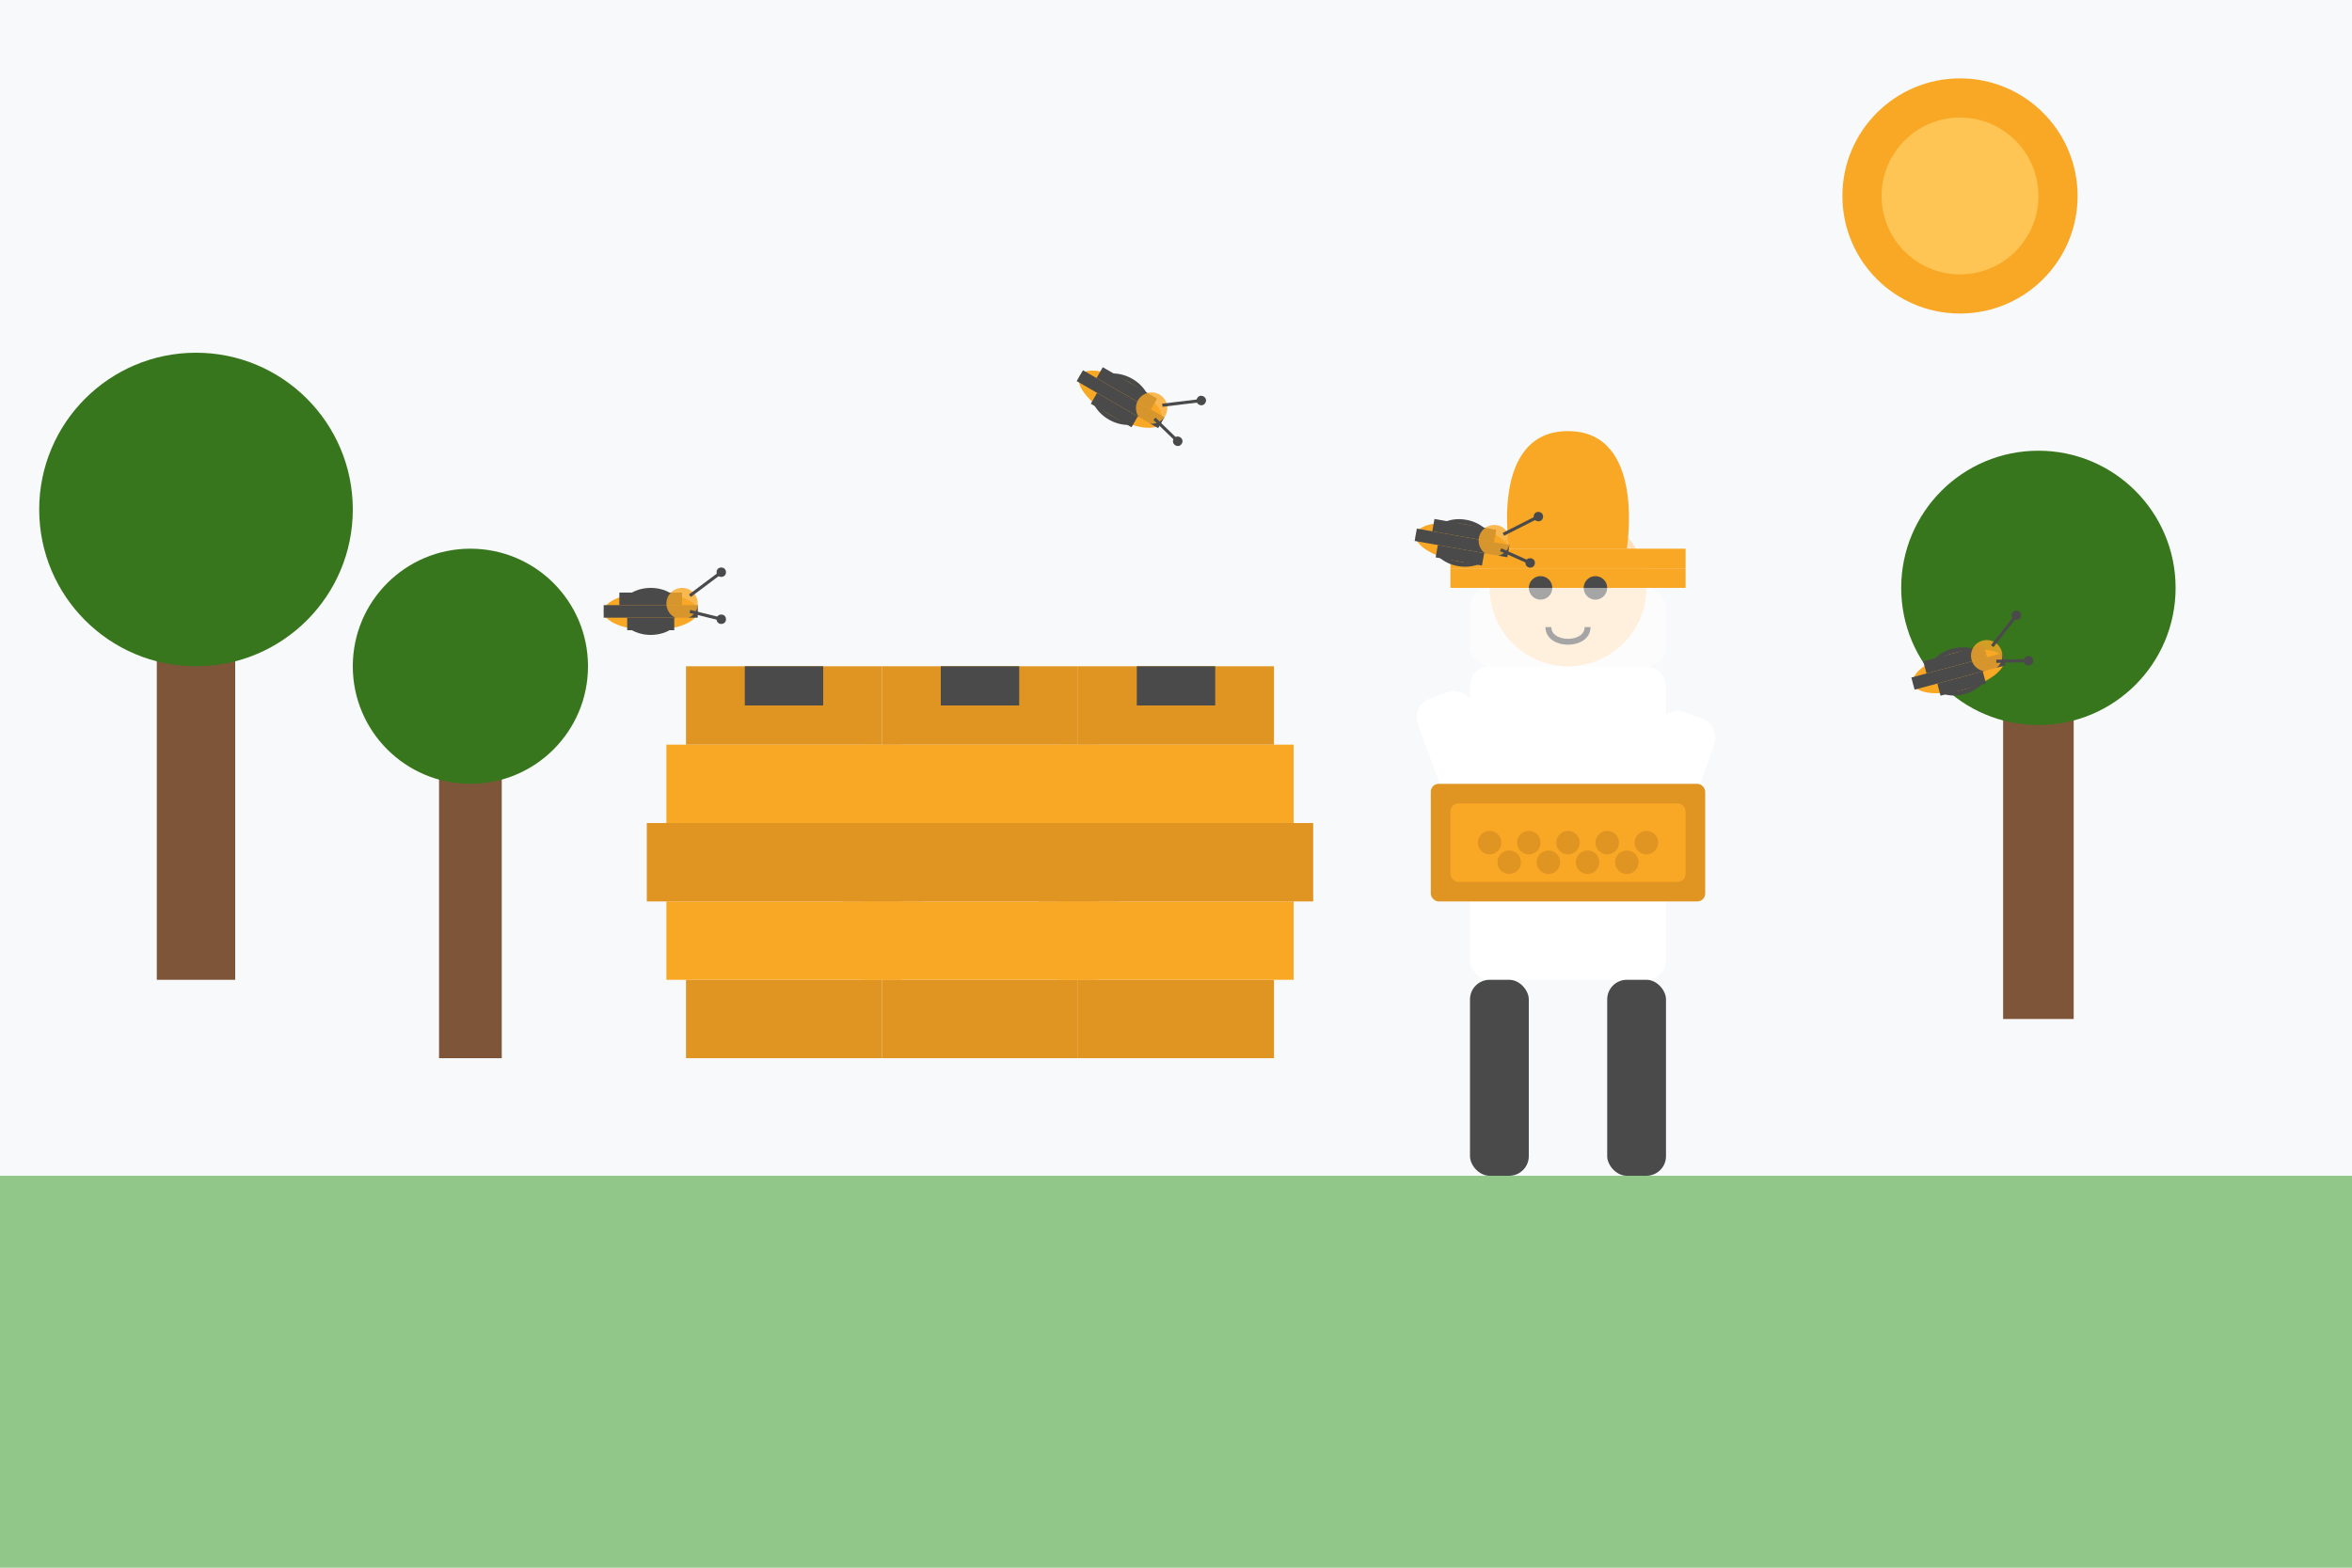 <svg xmlns="http://www.w3.org/2000/svg" viewBox="0 0 600 400" width="600" height="400">
  <!-- Background -->
  <rect width="600" height="400" fill="#f8f9fa"/>
  
  <!-- Beekeeper and bees in a natural setting -->
  <g transform="translate(300, 200)">
    <!-- Nature background elements -->
    <!-- Grass -->
    <rect x="-300" y="100" width="600" height="100" fill="#91c788"/>
    
    <!-- Trees in background -->
    <g transform="translate(-250, 50)">
      <rect x="-10" y="-100" width="20" height="100" fill="#7e5539"/>
      <circle cx="0" cy="-120" r="40" fill="#38761d"/>
    </g>
    
    <g transform="translate(-180, 70)">
      <rect x="-8" y="-80" width="16" height="80" fill="#7e5539"/>
      <circle cx="0" cy="-100" r="30" fill="#38761d"/>
    </g>
    
    <g transform="translate(220, 60)">
      <rect x="-9" y="-90" width="18" height="90" fill="#7e5539"/>
      <circle cx="0" cy="-110" r="35" fill="#38761d"/>
    </g>
    
    <!-- Beehives -->
    <g transform="translate(-100, 70)">
      <rect x="-25" y="-20" width="50" height="20" fill="#e09422"/>
      <rect x="-30" y="-40" width="60" height="20" fill="#f9a826"/>
      <rect x="-35" y="-60" width="70" height="20" fill="#e09422"/>
      <rect x="-30" y="-80" width="60" height="20" fill="#f9a826"/>
      <rect x="-25" y="-100" width="50" height="20" fill="#e09422"/>
      <rect x="-10" y="-100" width="20" height="10" fill="#4a4a4a"/>
    </g>
    
    <g transform="translate(-50, 70)">
      <rect x="-25" y="-20" width="50" height="20" fill="#e09422"/>
      <rect x="-30" y="-40" width="60" height="20" fill="#f9a826"/>
      <rect x="-35" y="-60" width="70" height="20" fill="#e09422"/>
      <rect x="-30" y="-80" width="60" height="20" fill="#f9a826"/>
      <rect x="-25" y="-100" width="50" height="20" fill="#e09422"/>
      <rect x="-10" y="-100" width="20" height="10" fill="#4a4a4a"/>
    </g>
    
    <g transform="translate(0, 70)">
      <rect x="-25" y="-20" width="50" height="20" fill="#e09422"/>
      <rect x="-30" y="-40" width="60" height="20" fill="#f9a826"/>
      <rect x="-35" y="-60" width="70" height="20" fill="#e09422"/>
      <rect x="-30" y="-80" width="60" height="20" fill="#f9a826"/>
      <rect x="-25" y="-100" width="50" height="20" fill="#e09422"/>
      <rect x="-10" y="-100" width="20" height="10" fill="#4a4a4a"/>
    </g>
    
    <!-- Beekeeper -->
    <g transform="translate(100, 50)">
      <!-- Body -->
      <rect x="-25" y="-80" width="50" height="80" fill="#ffffff" rx="5"/>
      
      <!-- Head with beekeeper hat -->
      <circle cx="0" cy="-100" r="20" fill="#ffe0bd"/>
      <path d="M-30,-105 L30,-105 L30,-110 L-30,-110 Z" fill="#f9a826"/>
      <path d="M-15,-110 L15,-110 C15,-110 20,-140 0,-140 C-20,-140 -15,-110 -15,-110" fill="#f9a826"/>
      <rect x="-30" y="-105" width="60" height="5" fill="#f9a826"/>
      
      <!-- Face (simplified) -->
      <circle cx="-7" cy="-100" r="3" fill="#4a4a4a"/>
      <circle cx="7" cy="-100" r="3" fill="#4a4a4a"/>
      <path d="M-5,-90 C-5,-85 5,-85 5,-90" fill="none" stroke="#4a4a4a" stroke-width="1.5"/>
      
      <!-- Veil (transparent) -->
      <rect x="-25" y="-100" width="50" height="20" fill="#ffffff" opacity="0.5" rx="5"/>
      
      <!-- Arms -->
      <rect x="-40" y="-70" width="15" height="40" fill="#ffffff" rx="5" transform="rotate(-20, -40, -70)"/>
      <rect x="25" y="-70" width="15" height="40" fill="#ffffff" rx="5" transform="rotate(20, 25, -70)"/>
      
      <!-- Legs -->
      <rect x="-25" y="0" width="15" height="50" fill="#4a4a4a" rx="5"/>
      <rect x="10" y="0" width="15" height="50" fill="#4a4a4a" rx="5"/>
      
      <!-- Holding a honeycomb frame -->
      <rect x="-35" y="-50" width="70" height="30" fill="#e09422" rx="2"/>
      <rect x="-30" y="-45" width="60" height="20" fill="#f9a826" rx="2"/>
      <!-- Honeycomb pattern (simplified) -->
      <g fill="#e09422">
        <circle cx="-20" cy="-35" r="3"/>
        <circle cx="-10" cy="-35" r="3"/>
        <circle cx="0" cy="-35" r="3"/>
        <circle cx="10" cy="-35" r="3"/>
        <circle cx="20" cy="-35" r="3"/>
        <circle cx="-15" cy="-30" r="3"/>
        <circle cx="-5" cy="-30" r="3"/>
        <circle cx="5" cy="-30" r="3"/>
        <circle cx="15" cy="-30" r="3"/>
      </g>
    </g>
    
    <!-- Bees flying around -->
    <!-- Bee 1 -->
    <g transform="translate(-150, -60) scale(0.4)">
      <ellipse cx="40" cy="40" rx="20" ry="15" fill="#4a4a4a"/>
      <ellipse cx="40" cy="40" rx="30" ry="12" fill="#f9a826"/>
      <rect x="10" y="36" width="60" height="8" fill="#4a4a4a"/>
      <rect x="20" y="28" width="40" height="8" fill="#4a4a4a"/>
      <rect x="25" y="44" width="30" height="8" fill="#4a4a4a"/>
      <circle cx="60" cy="35" r="10" fill="#f9a826" opacity="0.8"/>
      <path d="M65,30 L85,15" stroke="#4a4a4a" stroke-width="2" fill="none"/>
      <path d="M65,40 L85,45" stroke="#4a4a4a" stroke-width="2" fill="none"/>
      <circle cx="85" cy="15" r="3" fill="#4a4a4a"/>
      <circle cx="85" cy="45" r="3" fill="#4a4a4a"/>
    </g>
    
    <!-- Bee 2 -->
    <g transform="translate(-20, -120) scale(0.4) rotate(30)">
      <ellipse cx="40" cy="40" rx="20" ry="15" fill="#4a4a4a"/>
      <ellipse cx="40" cy="40" rx="30" ry="12" fill="#f9a826"/>
      <rect x="10" y="36" width="60" height="8" fill="#4a4a4a"/>
      <rect x="20" y="28" width="40" height="8" fill="#4a4a4a"/>
      <rect x="25" y="44" width="30" height="8" fill="#4a4a4a"/>
      <circle cx="60" cy="35" r="10" fill="#f9a826" opacity="0.8"/>
      <path d="M65,30 L85,15" stroke="#4a4a4a" stroke-width="2" fill="none"/>
      <path d="M65,40 L85,45" stroke="#4a4a4a" stroke-width="2" fill="none"/>
      <circle cx="85" cy="15" r="3" fill="#4a4a4a"/>
      <circle cx="85" cy="45" r="3" fill="#4a4a4a"/>
    </g>
    
    <!-- Bee 3 -->
    <g transform="translate(180, -40) scale(0.4) rotate(-15)">
      <ellipse cx="40" cy="40" rx="20" ry="15" fill="#4a4a4a"/>
      <ellipse cx="40" cy="40" rx="30" ry="12" fill="#f9a826"/>
      <rect x="10" y="36" width="60" height="8" fill="#4a4a4a"/>
      <rect x="20" y="28" width="40" height="8" fill="#4a4a4a"/>
      <rect x="25" y="44" width="30" height="8" fill="#4a4a4a"/>
      <circle cx="60" cy="35" r="10" fill="#f9a826" opacity="0.8"/>
      <path d="M65,30 L85,15" stroke="#4a4a4a" stroke-width="2" fill="none"/>
      <path d="M65,40 L85,45" stroke="#4a4a4a" stroke-width="2" fill="none"/>
      <circle cx="85" cy="15" r="3" fill="#4a4a4a"/>
      <circle cx="85" cy="45" r="3" fill="#4a4a4a"/>
    </g>
    
    <!-- Bee 4 -->
    <g transform="translate(60, -80) scale(0.4) rotate(10)">
      <ellipse cx="40" cy="40" rx="20" ry="15" fill="#4a4a4a"/>
      <ellipse cx="40" cy="40" rx="30" ry="12" fill="#f9a826"/>
      <rect x="10" y="36" width="60" height="8" fill="#4a4a4a"/>
      <rect x="20" y="28" width="40" height="8" fill="#4a4a4a"/>
      <rect x="25" y="44" width="30" height="8" fill="#4a4a4a"/>
      <circle cx="60" cy="35" r="10" fill="#f9a826" opacity="0.8"/>
      <path d="M65,30 L85,15" stroke="#4a4a4a" stroke-width="2" fill="none"/>
      <path d="M65,40 L85,45" stroke="#4a4a4a" stroke-width="2" fill="none"/>
      <circle cx="85" cy="15" r="3" fill="#4a4a4a"/>
      <circle cx="85" cy="45" r="3" fill="#4a4a4a"/>
    </g>
    
    <!-- Sun -->
    <circle cx="200" cy="-150" r="30" fill="#f9a826"/>
    <circle cx="200" cy="-150" r="20" fill="#ffc554"/>
  </g>
</svg>
